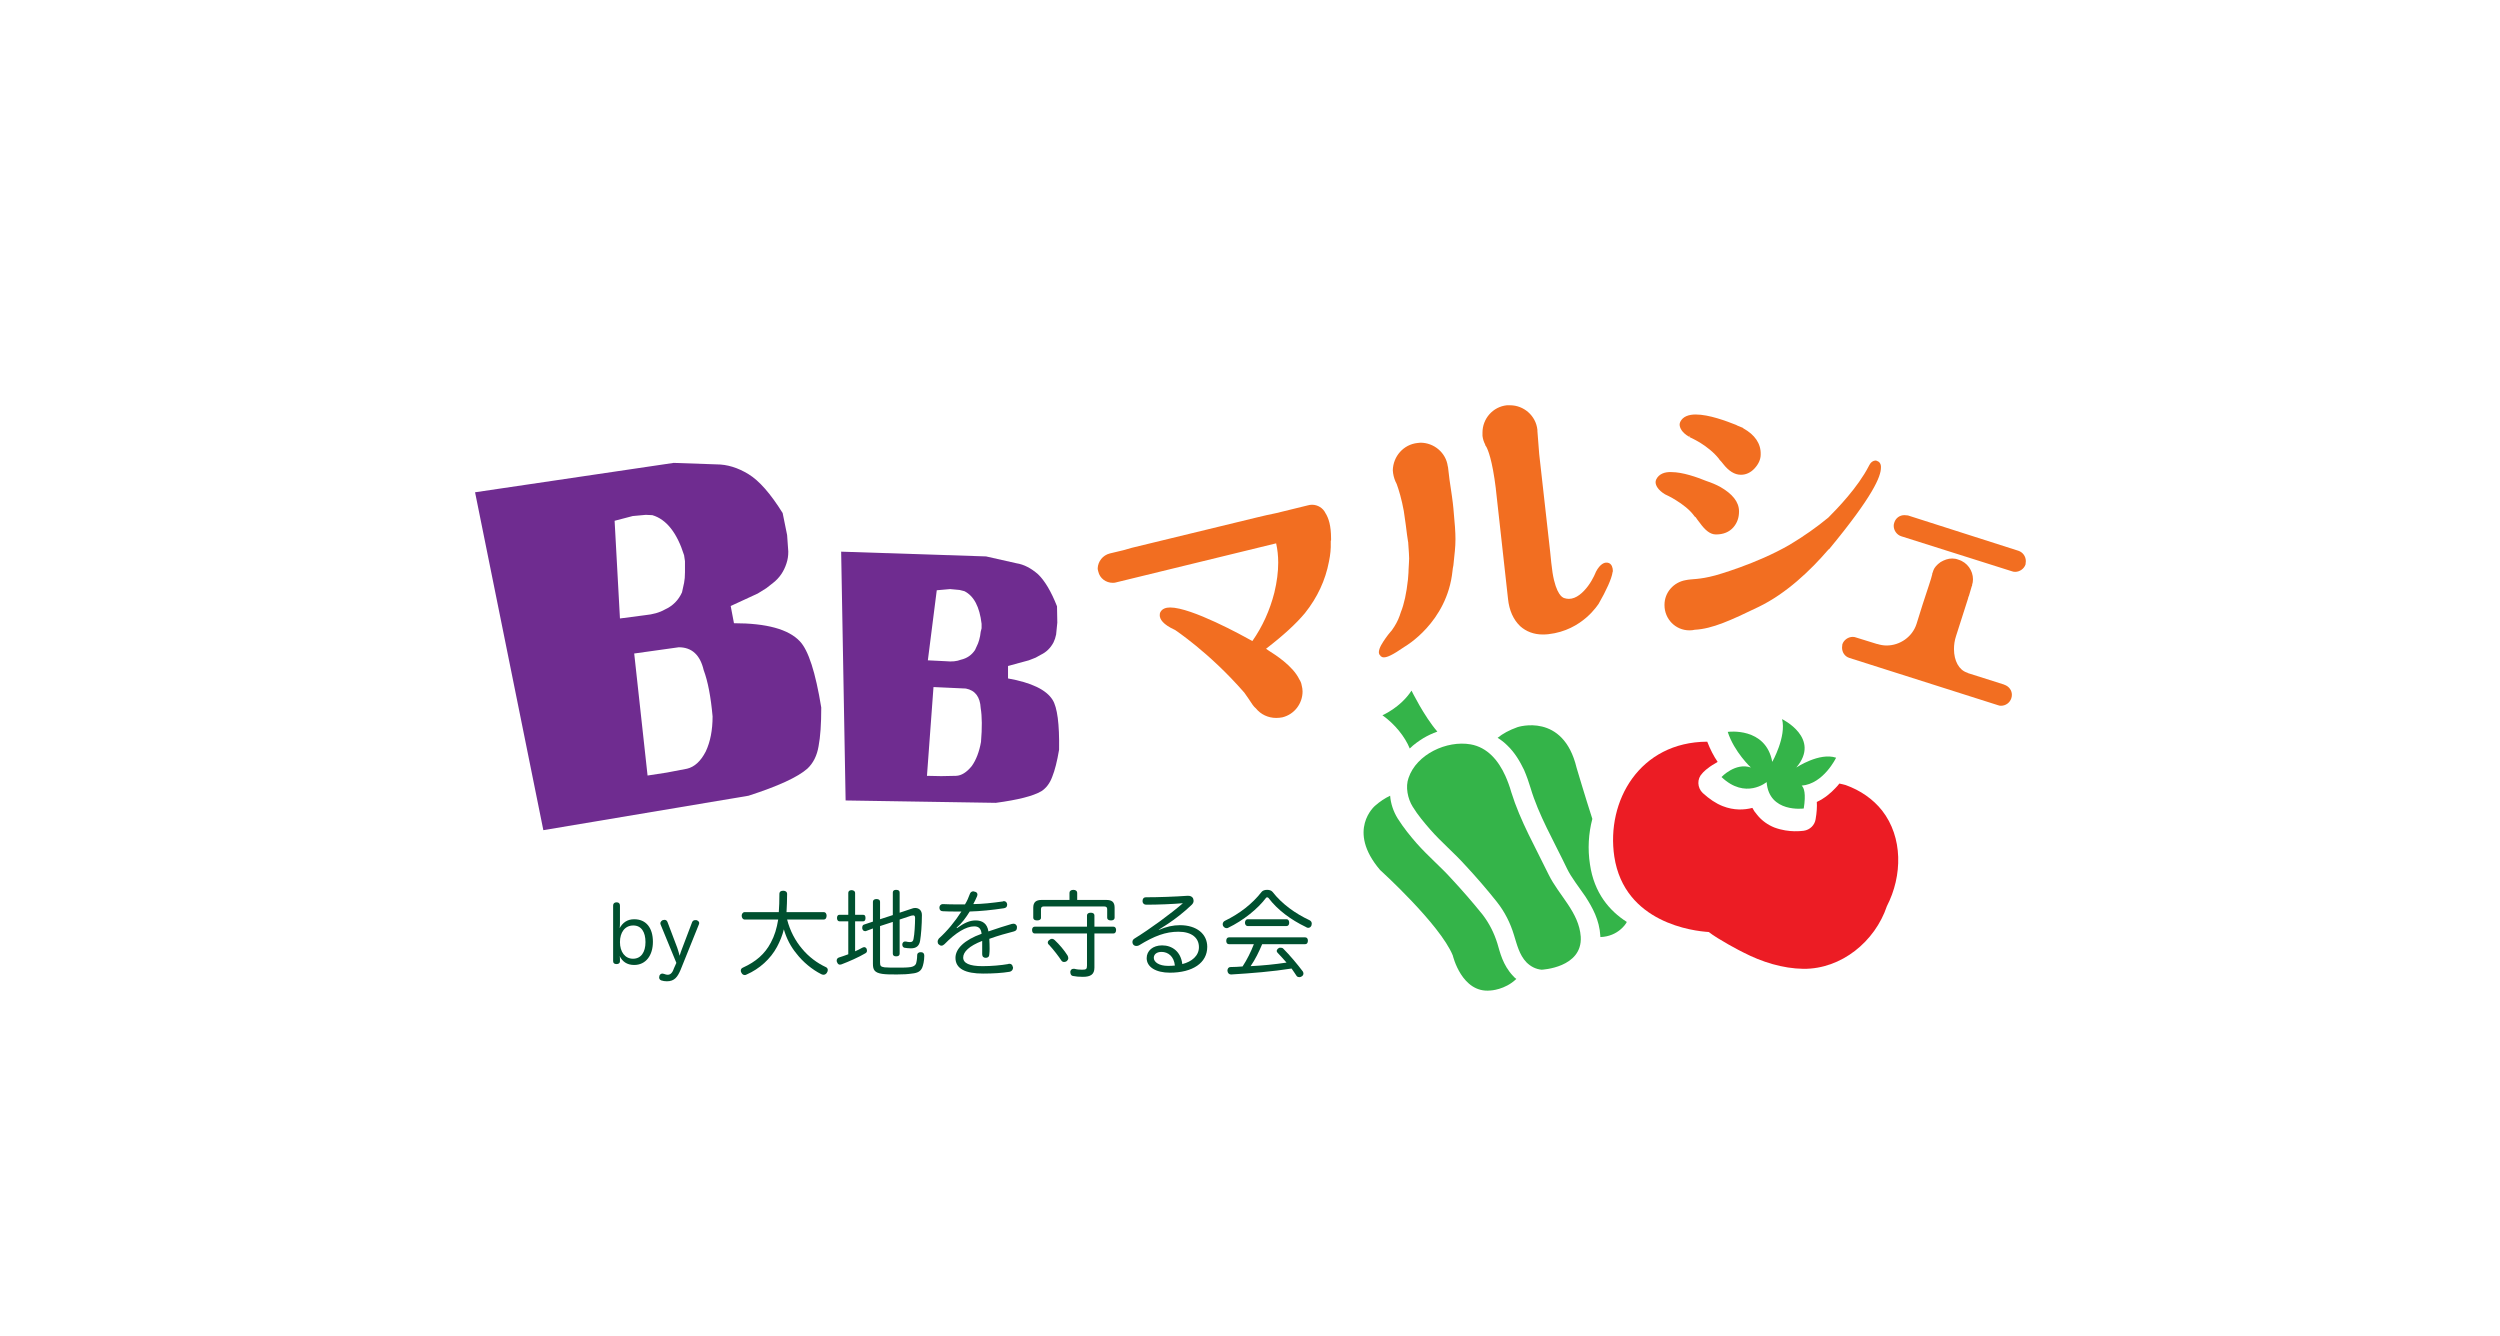 <svg version="1.2" xmlns="http://www.w3.org/2000/svg" viewBox="0 0 842 450" width="842" height="450">
	<title>BBマルシェロゴ-ai</title>
	<style>
		.s0 { fill: #f26e21 } 
		.s1 { fill: #6f2c90 } 
		.s2 { fill: #34b449 } 
		.s3 { fill: #ec1c24 } 
		.s4 { fill: #00502f } 
		.s5 { fill: #231f20 } 
		.s6 { fill: #fefefe } 
	</style>
	<g id="_Artboards_">
	</g>
	<g id="レイヤー 1">
		<g id="&lt;Group&gt;">
			<g id="&lt;Group&gt;">
				<g id="&lt;Group&gt;">
					<g id="&lt;Group&gt;">
						<path id="&lt;Path&gt;" class="s0" d="m448.3 181.3c0-4.2-0.8-6.8-1.9-8.5-0.8-1.7-2.6-2.8-4.5-2.8q-0.7 0-1.4 0.2l-10.6 2.6c-2.2 0.4-4.5 1-6.7 1.5l-42 10.2q-1.5 0.4-2.8 0.8l-4.6 1.1c-2.4 0.6-4 2.7-4.1 5q0 0.5 0.2 1.1c0.5 2.3 2.6 3.8 4.9 3.8q0.7 0 1.3-0.2l53.7-13.1q0.7 3.1 0.7 6.5 0 4.7-1.3 10.1-2.3 9-7.4 16.3c-3.4-1.9-20.5-11.3-27.7-11.3-1.4 0-2.7 0.4-3.3 1.6-0.1 0.1-0.2 0.5-0.2 1 0 1.3 1 3.1 5.2 5 0 0 2.7 1.8 7 5.3 4.4 3.6 10.2 8.8 16.3 15.8 0.9 1.3 1.9 2.7 2.8 4.1q0.5 0.7 1.1 1.2c1.6 2 4.1 3.2 6.8 3.2q1.1 0 2.1-0.2c4.1-1 6.8-4.7 6.8-8.7q0-1-0.3-2.1c-0.1-0.7-0.4-1.4-0.8-2-2.2-4.6-8.3-8.4-10.2-9.6q-0.5-0.3-1-0.7 8.6-6.6 13.1-12 6.3-7.9 8.1-17.4 0.7-3.4 0.6-6.3 0-0.3 0-0.7 0.1 0 0.1-0.1 0-0.4 0-0.7z"/>
					</g>
					<g id="&lt;Group&gt;">
						<path id="&lt;Compound Path&gt;" class="s0" d="m488.2 161.6c-0.4-3.6-0.5-4.1-0.5-4.2 0-0.2-0.1-0.3-0.1-0.4-0.6-4.5-4.6-7.9-9.2-7.9q-0.5 0-1 0.1c-4.7 0.5-8.2 4.5-8.3 9.2q0 0.5 0.1 1c0.2 1.3 0.6 2.5 1.2 3.6 0.7 1.9 1.7 5.2 2.4 9.1q0.8 5.4 1.1 8.1 0.2 1.4 0.3 2 0.1 0.4 0.1 0.6 0 0 0 0.1 0 0 0 0.1 0 0 0 0c0.2 2.9 0.3 4.1 0.3 5.1 0 0.9-0.1 1.7-0.2 3.9v0.1c0 0 0 1.1-0.2 3.1-0.5 4.6-1.3 8.3-2.4 11q-0.2 0.7-0.4 1.2c-0.6 1.7-1.5 3.3-2.5 4.7 0.1 0-1.1 1.2-2.2 2.8-1.1 1.6-2.2 3.2-2.3 4.7 0 0.4 0.1 0.9 0.5 1.2q0.1 0.1 0.1 0.2c0.3 0.2 0.6 0.4 1 0.4h0.1c1.1 0 2.8-0.7 7-3.6 0 0 14.3-8.1 16.1-25.5 0-0.3 0.2-1.5 0.3-1.9 0.4-4 0.7-6 0.7-8.8 0-2.3-0.2-5.2-0.7-10.4-0.2-2.3-0.7-5.6-1.3-9.6zm54.7 29.1c-0.2-0.5-0.7-1.1-1.5-1.2q0 0-0.2 0c-0.8-0.1-2.3 0.4-3.7 3.1 0 0-0.9 2.4-2.6 4.7-1.7 2.3-4 4.4-6.5 4.4q-0.8 0-1.7-0.3h-0.1v-0.1c-0.2 0-2.5-0.9-3.7-8.4-0.3-2.2-0.6-4.6-0.8-7l-3.7-33-0.6-7.7q0 0 0 0 0-0.1 0-0.3 0 0 0-0.1c-0.5-4.8-4.6-8.3-9.2-8.3q-0.5 0-1.1 0c-4.7 0.5-8.2 4.5-8.2 9.2q0 0.5 0 1.1 0.2 1.6 0.9 2.9 0 0.3 0.2 0.5 0 0 0 0 0.1 0.2 0.2 0.3c0.5 0.9 2 4.3 3.2 14.1q0 0.1 0 0.1l4.1 37c0.4 3.9 1.8 7 4.1 9.2 2 1.8 4.6 2.8 7.6 2.8h0.1q0.9 0 1.8-0.1c11.6-1.3 16.8-10.2 16.9-10.2 2.6-4.5 4.4-8.5 4.7-10.6v-0.1c0.1 0 0.1-0.3 0.1-0.6 0-0.4-0.1-0.9-0.3-1.4z"/>
					</g>
					<g id="&lt;Group&gt;">
						<path id="&lt;Compound Path&gt;" class="s0" d="m564.5 168.5c2.1 1.3 4.6 3.1 6.3 5.5q0.1 0.1 0.3 0.2 0.6 0.9 1.4 1.9c1.8 2.5 3.5 3.9 5.4 3.9h0.1c2.4 0 4.4-0.8 5.8-2.4 1.3-1.5 1.9-3.3 1.9-5.3q0-0.1 0-0.1c0-3.2-2.3-5.9-6.3-8.2q-2-1.1-4.7-2c-3.2-1.3-8-3-11.8-3-2.2-0.1-4.2 0.6-5.1 2.5 0 0.1-0.2 0.4-0.2 0.9 0 1 0.7 2.6 3.2 4.1 0.1 0.1 1.7 0.7 3.7 2zm4.4-21.4l0.4-0.6-0.3 0.7c0 0 1.6 0.7 3.6 1.9 2.1 1.3 4.6 3.2 6.4 5.5q0 0.1 0.1 0.2 0.7 0.7 1.3 1.5c1.8 2.3 3.8 3.6 5.9 3.6q0 0 0.1 0c1.6 0 3.2-0.7 4.5-2.1 1.4-1.5 2.1-3.1 2.1-4.7q0-0.1 0-0.1c0.1-3.6-2-6.6-5.8-8.7q-0.1-0.1-0.2-0.2c0 0-0.5-0.2-1.2-0.5q-0.6-0.2-1.1-0.5c-3.3-1.3-9.1-3.5-13.6-3.5-2.2 0-4.3 0.6-5.2 2.5 0 0.1-0.2 0.4-0.2 0.9 0 1 0.7 2.7 3.2 4.1zm63.4 8.2q-0.3-0.2-0.7-0.2c-1.6 0.2-2.1 1.8-2.2 1.9-3.7 7.2-10.7 14.4-13.6 17.3q-5.9 4.9-13.1 9.2c-11.2 6.5-25 10.3-25 10.3-5.6 1.5-7.7 1.1-10 1.6-4 0.7-7.1 4.1-7.1 8.3q0 0 0 0.1c0 4.7 3.7 8.5 8.4 8.5q0.1 0 0.1 0 0.9 0 1.7-0.2c5.9-0.3 12.2-3.2 21.5-7.7 9.3-4.5 17.4-12.2 23.5-19.3q0.2-0.1 0.3-0.2c14.7-17.8 17.4-24.4 17.4-27.4 0.1-1.5-0.8-2.1-1.2-2.2z"/>
					</g>
					<g id="&lt;Group&gt;">
						<path id="&lt;Compound Path&gt;" class="s0" d="m682.3 189c0-1.6-1-3-2.5-3.5l-37.2-11.9q-0.6-0.1-1.2-0.1c-1.5 0-2.9 0.9-3.4 2.5q-0.2 0.5-0.2 1.1c0 1.5 1 3 2.5 3.5l37.3 11.8q0.5 0.2 1.1 0.2c1.5 0 3-1 3.5-2.5l-0.7-0.3 0.7 0.3q0.1-0.6 0.1-1.1zm-7.3 41.6h0.1l-12.3-3.9q-0.2-0.2-0.4-0.2c-2.6-0.9-4.3-3.9-4.3-7.9 0-1.4 0.2-2.9 0.7-4.4l4-12.5q0.1-0.4 0.2-0.8 0.1 0 0.1-0.1l1-3.4q0 0 0.1-0.1v-0.1q0-0.1 0-0.2 0.3-0.9 0.3-1.9c0-2.9-1.9-5.7-4.9-6.6q-1-0.4-2.1-0.4c-1.4 0-2.7 0.5-3.9 1.2-1.3 0.9-2.1 1.9-2.4 2.7l-0.3 0.9-0.1 0.1v0.1q0 0.1 0 0.2c-0.4 1.8-1.4 4.5-3.3 10.4l-2 6.4c-1.4 4.4-5.6 7.3-10.1 7.3q-1.5 0-3.1-0.5h-0.1q-0.6-0.2-1.3-0.4l-5.8-1.8q-0.5-0.2-1.1-0.2c-1.5 0-3 1-3.5 2.5q-0.1 0.6-0.1 1.1c0 1.6 0.9 3 2.5 3.5l50 15.9q0.5 0.2 1 0.2c1.6 0 3-1 3.5-2.5q0.2-0.6 0.2-1.2c0-1.5-1-2.9-2.6-3.4z"/>
					</g>
				</g>
				<g id="&lt;Group&gt;">
					<path id="&lt;Compound Path&gt;" fill-rule="evenodd" class="s1" d="m160 165.8l66.9-9.9 14.4 0.5q5.4 0 10.8 3.3 5.4 3.3 11.5 13.1l1.5 7.4 0.4 5.6q0 2.1-0.6 3.9-1.3 4.1-4.5 6.6l-2.3 1.8-2.9 1.8-9.1 4.2 1.1 5.8q16.5 0 22.2 6.1 4.3 4.5 7.2 22.3 0 8.3-0.9 13-0.8 4.8-3.8 7.6-4.9 4.3-19.8 9.1l-69.1 11.6zm47 9.6l1.8 32.9 8.4-1.1q4.1-0.4 6.7-1.9 4-1.8 5.8-5.8 0.4-1.7 0.7-3.2c0.2-1 0.3-2.2 0.3-3.6v-3.7l-0.3-2q-3.6-11.4-10.7-13.5l-2.2-0.1-4.4 0.4zm6.6 44.7l4.5 41.1 6.5-1 6.8-1.3c2.5-0.6 4.6-2.5 6.3-5.8q2.3-4.9 2.3-11.8-0.9-10-3-15.6-1.8-7.7-8.4-7.7z"/>
					<path id="&lt;Compound Path&gt;" fill-rule="evenodd" class="s1" d="m283.3 185.8l48.8 1.6 10.2 2.3c2.6 0.4 5 1.7 7.3 3.7 2.2 2.1 4.4 5.7 6.4 10.8l0.1 5.5-0.4 4q-0.3 1.5-0.9 2.7-1.5 2.8-4.2 4.1l-1.8 1-2.3 0.9-7 1.9v4.2q11.8 2.1 15 7.2 2.4 3.8 2.2 16.8-1 5.9-2.3 9.1-1.2 3.3-3.7 4.9-4.1 2.4-15.3 3.9l-50.6-0.8zm32.2 13l-3 23.6 6.1 0.3q3 0.3 5-0.5 3.1-0.7 4.8-3.3 0.6-1.2 1-2.2 0.4-1 0.7-2.5l0.2-1.4 0.3-1.2v-1.5q-1-8.6-5.8-11l-1.6-0.4-3.2-0.3zm-1.1 32.6l-2.2 29.9 4.8 0.1 5-0.1q2.7-0.1 5.3-3.3 2.2-3.1 3.1-8.1 0.6-7.2-0.1-11.4-0.3-5.7-5-6.6z"/>
				</g>
				<g id="&lt;Group&gt;">
					<g id="&lt;Group&gt;">
						<g id="&lt;Group&gt;">
							<g id="&lt;Group&gt;">
								<path id="&lt;Path&gt;" class="s2" d="m475.4 232.6c0 0 4.2 8.6 8.7 13.8q-2.5 0.9-4.7 2.2c-1.6 1-3.2 2.1-4.6 3.5-1.6-4-5.1-8.3-9.2-11.2 0 0 6.1-2.6 9.8-8.3z"/>
							</g>
							<g id="&lt;Group&gt;">
								<path id="&lt;Path&gt;" class="s2" d="m509.6 328.7c-3.5-3.7-4.4-8-5.3-11-1.1-3.5-2.7-6.7-5-9.7q-5-6.2-10.5-12.1c-3.4-3.8-7.7-7.4-11.7-11.9-2-2.3-4.4-5.2-6.4-8.4-1.4-2.3-2.3-4.9-2.5-7.6-1.7 0.8-3.4 1.9-5.1 3.4 0 0-9.7 8.2 1.7 21.6 0 0 20.2 18.3 24.5 28.8 0 0 3 12.8 12.7 11.8 0 0 4.9-0.2 8.7-3.9q-0.6-0.4-1.1-1z"/>
							</g>
							<g id="&lt;Group&gt;">
								<path id="&lt;Path&gt;" class="s2" d="m507 261.3c-2.3-5.1-6-9.6-11.7-10.6-8-1.4-18.2 3.3-20.9 11.3-1.1 3-0.3 7 1.4 9.7 1.7 2.8 4 5.5 6 7.8 3.6 4.1 7.9 7.7 11.6 11.8q5.6 6 10.7 12.4c2.7 3.4 4.6 7.2 5.8 11.2 1 3.2 1.8 6.7 4.2 9.2 1.4 1.4 3.1 2.3 5.1 2.5 8.3 0.9 0 0 0 0 0 0 13.8-0.6 13.2-11.1-0.6-8.3-7.3-13.8-10.8-20.9-4.4-9.1-9.6-18.1-12.6-27.8-0.5-1.8-1.2-3.7-2-5.5z"/>
							</g>
						</g>
					</g>
				</g>
				<g id="&lt;Group&gt;">
					<g id="&lt;Group&gt;">
						<path id="&lt;Path&gt;" class="s2" d="m605 258.5c8.4-9.9-4.8-16.3-4.8-16.3 1.5 5.9-3.3 14.4-3.3 14.4-2.2-11.9-15-10.1-15-10.1 2.2 6.8 7.8 12 7.8 12-5.2-1.8-9.9 3.2-9.9 3.2 8.1 7.7 15.2 1.7 15.2 1.7 0.8 10.5 12.5 8.9 12.5 8.9 0.8-5 0.1-7-0.7-7.7 7.4-0.6 11.6-9.4 11.6-9.4-5.6-1.9-13.4 3.3-13.4 3.3z"/>
					</g>
					<g id="&lt;Group&gt;">
						<path id="&lt;Path&gt;" class="s3" d="m633.9 273c-3.1-3.9-7.3-6.8-12.3-8.6-0.6-0.2-1.3-0.3-2.1-0.5q-0.6 0.8-1.4 1.6c-1.5 1.6-3.6 3.4-6.2 4.6 0.1 1.6 0 3.5-0.4 5.8-0.3 2-1.9 3.6-4 3.9-0.4 0-4.8 0.8-9.9-1.1-2-0.8-4.2-2.2-5.9-4.4q-0.9-1-1.5-2.2c-2.7 0.7-6.2 0.9-10-0.6-2.3-0.9-4.5-2.4-6.7-4.4-1.9-1.8-2-4.8-0.2-6.6 0.2-0.3 1.7-1.9 4.4-3.4q0.3-0.2 0.8-0.5c-1.3-1.9-2.5-4.2-3.5-6.8-22.8 0.1-34.1 20-31.3 38.7 3.4 22.4 26.8 25.1 31.8 25.4 3.2 2.5 10.8 6.5 11.7 6.9 6.2 3.2 13.2 5.4 20.2 5.5 12.8 0.1 24.1-9.2 28.1-21.1 5.3-10.3 5.4-23.2-1.6-32.2z"/>
					</g>
				</g>
				<g id="&lt;Group&gt;">
					<path id="&lt;Path&gt;" class="s2" d="m535.5 291.1c-0.8-5.1-0.5-10.4 0.8-15.3-2.4-7.4-5.3-17.2-5.3-17.2-4.5-18.8-19.9-13.7-19.9-13.7-2.8 1-5 2.2-6.7 3.6q1.8 1.1 3.3 2.6c2.5 2.4 4.2 5.3 5.6 8.2 0.9 2.1 1.6 4.1 2.2 6.1 2.7 9.1 7.8 17.8 12.3 27.2 1.4 2.9 3.8 5.9 6.2 9.4 2.3 3.6 4.7 7.8 5 13.3q0 0.2 0 0.3c6.1-0.2 8.7-4.7 8.7-4.7q0.1-0.2 0.2-0.4c-5.8-3.7-11-9.7-12.4-19.4z"/>
				</g>
			</g>
			<g id="&lt;Group&gt;">
				<path id="&lt;Compound Path&gt;" fill-rule="evenodd" class="s4" d="m208.8 323.8c0 0.5-0.4 0.9-1.1 0.9-0.8 0-1.2-0.3-1.2-1v-18.7c0-0.7 0.4-1.1 1.2-1.1 0.7 0 1.1 0.4 1.1 1.1v5.7c0 0.6 0 1.3-0.1 1.9 1-1.8 2.5-3 4.9-3 4 0 6.3 2.9 6.3 7.6 0 4.6-2.4 7.8-6.3 7.8-2.5 0-4-1.2-4.9-3 0.1 0.3 0.1 0.9 0.1 1.2zm0-6.5c0 3.3 1.7 5.6 4.4 5.6 2.7 0 4.2-2.2 4.2-5.6 0-3.4-1.4-5.6-4.1-5.6-2.9 0-4.5 2.4-4.5 5.6z"/>
				<path id="&lt;Compound Path&gt;" class="s4" d="m233.1 310.6c0.2-0.5 0.6-0.7 1-0.7q0.3 0 0.5 0c0.5 0.2 0.9 0.5 0.9 1q0 0.2-0.1 0.4l-6.2 15.4c-1 2.3-2 3.8-4.6 3.8q-1 0-1.9-0.3c-0.5-0.2-0.7-0.6-0.7-1q0-0.3 0.1-0.6c0.2-0.4 0.5-0.7 1-0.7q0.2 0 0.5 0.1c0.3 0.1 0.8 0.3 1.3 0.3 1.1 0 1.7-1 2.1-2.2l0.8-1.8-5.3-12.9q-0.1-0.2-0.1-0.4c0-0.5 0.4-0.9 0.8-1.1q0.3-0.1 0.6-0.1c0.4 0 0.8 0.2 1 0.7l3.3 8.7c0.3 0.9 0.6 1.9 0.8 2.7 0.2-0.8 0.6-1.8 0.9-2.6z"/>
				<path id="&lt;Compound Path&gt;" class="s4" d="m265.1 309.7c1 3.9 2.8 7.2 5 9.8 2.3 2.8 5.2 4.9 8 6.2 0.5 0.2 0.7 0.6 0.7 1 0 0.3-0.1 0.6-0.3 0.9-0.2 0.4-0.7 0.7-1.1 0.7q-0.4 0-0.8-0.2c-3-1.5-6.2-4.1-8.4-7-1.9-2.3-3.3-5-4.2-8.1-0.5 2.1-1.3 4-2.3 5.9-2.2 4.1-5.9 7.4-10.2 9.3q-0.4 0.2-0.6 0.2c-0.5 0-0.9-0.2-1.2-0.8q-0.2-0.3-0.2-0.7c0-0.4 0.2-0.8 0.7-1 4.4-2 7.4-4.6 9.4-8.4 1.3-2.4 2-4.8 2.5-7.8h-11.3c-0.6 0-1-0.6-1-1.3 0-0.6 0.4-1.2 1-1.2h11.5q0.2-2.6 0.2-6.1c0-0.8 0.5-1.1 1.3-1.1 0.8 0 1.3 0.4 1.3 1.1 0 2.2-0.1 4.2-0.2 6.1h12.5c0.7 0 1 0.6 1 1.2 0 0.7-0.3 1.3-1 1.3z"/>
				<path id="&lt;Compound Path&gt;" class="s4" d="m290.7 308.1c0.6 0 0.8 0.4 0.8 1.1 0 0.6-0.2 1.1-0.8 1.1h-2.7v10.1c0.9-0.4 1.7-0.8 2.4-1.2q0.4-0.2 0.7-0.2c0.3 0 0.6 0.2 0.8 0.6q0.1 0.3 0.1 0.6c0 0.4-0.2 0.7-0.6 0.9-2.2 1.3-5.6 2.8-8 3.7q-0.3 0.1-0.5 0.1-0.7 0-1-0.9c-0.1-0.1-0.1-0.3-0.1-0.5 0-0.4 0.2-0.8 0.7-1 1-0.3 2.1-0.7 3.2-1.1v-11.1h-3c-0.5 0-0.8-0.5-0.8-1.1 0-0.7 0.3-1.1 0.8-1.1h3v-7.4c0-0.5 0.4-0.9 1.1-0.9 0.7 0 1.2 0.4 1.2 0.9v7.4zm5.7 3.8v12.2c0 1.2 0.2 1.5 1.5 1.7 1 0.1 2.7 0.1 4.3 0.1 1.8 0 3.4 0 4.6-0.2 0.9-0.2 1.4-0.5 1.7-1.1 0.2-0.6 0.4-1.7 0.4-2.8 0-0.8 0.5-1.1 1.2-1.1q0.1 0 0.1 0c0.7 0 1.1 0.4 1.1 1.2q0 0 0 0c0 1.7-0.4 3.3-0.7 4-0.5 1.1-1.3 1.8-3.5 2-1.3 0.2-2.9 0.3-5 0.3-1.9 0-3.7 0-5-0.2-2.6-0.4-3.1-1.4-3.1-3.4v-11.9l-2.4 0.9q-0.2 0-0.3 0c-0.5 0-0.8-0.4-0.9-0.9 0-0.1 0-0.2 0-0.3 0-0.5 0.2-0.9 0.6-1l3-1v-6.7c0-0.6 0.5-0.9 1.2-0.9 0.7 0 1.2 0.3 1.2 0.9v5.9l4.3-1.4v-7.6c0-0.6 0.4-0.9 1.1-0.9 0.8 0 1.2 0.3 1.2 0.9v6.8l3.9-1.3c0.5-0.2 0.9-0.3 1.3-0.3 1.4 0 2.3 0.9 2.3 2.4 0 3.3-0.3 6.8-0.6 8.6-0.3 1.8-1.3 2.6-3.1 2.6-0.8 0-1.6-0.1-2.2-0.2-0.4-0.1-0.7-0.5-0.7-1q0-0.1 0-0.3c0.2-0.6 0.5-0.8 0.9-0.8q0.2 0 0.3 0c0.4 0.1 0.9 0.2 1.4 0.2 0.7 0 1.1-0.3 1.2-1.2 0.3-1.4 0.5-4.8 0.5-6.9 0-0.6-0.2-0.9-0.6-0.9q-0.3 0-0.7 0.1l-3.9 1.3v11.5c0 0.6-0.4 0.9-1.2 0.9-0.7 0-1.1-0.3-1.1-0.9v-10.7z"/>
				<path id="&lt;Compound Path&gt;" class="s4" d="m322.3 312.6c2.5-1.8 4.3-2.6 6.3-2.6 2.2 0 3.9 1 4.3 3.7 2.9-1 5.7-1.9 7.8-2.5q0.3-0.1 0.6-0.1c0.6 0 1 0.3 1.2 0.9q0 0.3 0 0.5c0 0.6-0.3 1-1 1.2-2.3 0.6-5.3 1.4-8.3 2.5q0.1 1.7 0.1 3.4 0 0.9-0.1 1.8c0 0.8-0.5 1.2-1.2 1.2-0.7 0-1.2-0.4-1.2-1.2 0-0.9 0-1.9 0-2.9 0-0.6 0-1.1 0-1.6-4.4 1.7-6.4 3.7-6.4 5.6 0 1.9 2.1 2.9 6.5 2.9 3.1 0 6.3-0.3 8.6-0.7 0.2-0.1 0.3-0.1 0.5-0.1 0.6 0 1 0.4 1.1 1q0.1 0.2 0.1 0.3c0 0.7-0.5 1.3-1.2 1.4-2.4 0.4-5.5 0.6-8.9 0.6-5.9 0-9.3-1.6-9.3-5.3 0-3 2.9-6 8.8-8.1-0.2-1.9-1.1-2.5-2.5-2.5-2.7 0-6.2 2.1-10 6-0.3 0.3-0.7 0.5-1 0.5q-0.5 0-0.9-0.4c-0.3-0.2-0.4-0.6-0.4-0.9q0-0.6 0.4-1.1c2.8-2.5 5.5-5.8 7.6-9.1q-0.7 0-1.5 0c-1.6 0-3.4 0-4.8-0.1-0.7 0-1.1-0.5-1.1-1.1q0-0.1 0-0.2c0-0.6 0.5-1.1 1.1-1.1q0.1 0 0.1 0c1.5 0.1 3.5 0.1 5.6 0.1q0.9 0 1.8 0c0.7-1.1 1.2-2.3 1.6-3.4 0.2-0.7 0.7-1 1.2-1 0.2 0 0.3 0.1 0.4 0.1 0.7 0.1 1 0.5 1 1q0 0.2-0.1 0.5c-0.4 0.9-0.8 1.8-1.3 2.7 2.7 0 6.5-0.4 10-0.9q0.1-0.1 0.3-0.1c0.6 0 1 0.4 1.1 1q0 0.1 0 0.3c0 0.6-0.4 1-1.1 1.1-4 0.6-7.9 1-11.5 1.1-1.3 2.1-2.7 4-4.4 5.4z"/>
				<path id="&lt;Compound Path&gt;" fill-rule="evenodd" class="s4" d="m348.5 314.4c-0.6 0-0.9-0.5-0.9-1.2 0-0.6 0.3-1.1 0.9-1.1h17.6v-3.8c0-0.6 0.5-0.9 1.3-0.9 0.7 0 1.2 0.3 1.2 0.9v3.8h6.4c0.6 0 0.9 0.5 0.9 1.1 0 0.7-0.3 1.2-0.9 1.2h-6.4v11.5c0 2.3-1.3 3.1-3.9 3.1q-1.9 0-3.4-0.3c-0.5-0.1-0.8-0.6-0.8-1.2q-0.1-0.1 0-0.3c0.1-0.6 0.5-0.9 1-0.9 0.1 0 0.3 0 0.4 0 0.7 0.2 1.7 0.3 2.5 0.3 1.4 0 1.7-0.2 1.7-1.4v-10.8zm24.1-11.3c1.9 0 2.8 0.7 2.8 2.6v3.4c0 0.6-0.5 0.9-1.2 0.9-0.8 0-1.3-0.3-1.3-0.9v-2.9c0-0.6-0.3-0.9-1-0.9h-20.4c-0.6 0-0.9 0.3-0.9 0.9v2.9c0 0.6-0.5 0.9-1.3 0.9-0.8 0-1.3-0.3-1.3-0.9v-3.4c0-1.9 1-2.6 2.8-2.6h9.4v-2.4c0-0.6 0.5-1 1.3-1 0.8 0 1.3 0.4 1.3 1v2.4zm-13 18.8c0.1 0.3 0.2 0.5 0.2 0.8 0 0.4-0.2 0.7-0.5 1-0.3 0.2-0.6 0.3-0.9 0.3-0.4 0-0.8-0.2-1-0.6-1-1.5-2.7-3.7-4.1-5.2-0.3-0.2-0.4-0.5-0.4-0.8 0-0.3 0.2-0.6 0.5-0.8q0.4-0.4 0.9-0.4 0.5 0 0.9 0.4c1.6 1.5 3.3 3.5 4.4 5.3z"/>
				<path id="&lt;Compound Path&gt;" fill-rule="evenodd" class="s4" d="m390.3 313.2c2.5-1.1 4.8-1.6 7.1-1.6 5.7 0 9.2 3 9.2 7.3 0 5.4-4.9 8.7-12.6 8.7-4.7 0-7.8-1.9-7.8-4.9 0-2.5 2.1-4.3 5.2-4.3 3.4 0 6.3 2.1 6.8 6.3 3.2-0.8 5.6-2.8 5.6-5.7 0-3.1-2.4-5.2-6.9-5.2-4.3 0-8.1 1.4-13.3 4.6q-0.4 0.2-0.9 0.2c-0.4 0-0.9-0.2-1.1-0.6q-0.2-0.3-0.2-0.7c0-0.5 0.2-0.9 0.7-1.2 5.2-3.2 12.3-8.4 16.3-11.9-3.5 0.3-8.3 0.5-12.4 0.5-0.7 0-1.2-0.5-1.2-1.2 0-0.8 0.4-1.3 1.1-1.3 4.3 0 9.8-0.2 14-0.5q0.1 0 0.3 0 1.1 0 1.6 0.8c0.1 0.3 0.2 0.6 0.2 0.9q0 0.7-0.6 1.3c-2.7 2.6-5.7 4.9-8.3 6.6-0.9 0.6-2 1.3-2.8 1.8zm0.9 7.4c-1.6 0-2.6 0.8-2.6 2 0 1.5 1.9 2.7 4.7 2.7 0.8 0 1.6 0 2.4-0.1-0.3-3.1-2.3-4.6-4.5-4.6z"/>
				<path id="&lt;Compound Path&gt;" fill-rule="evenodd" class="s4" d="m426.8 299.7c0.7 0 1.4 0.2 1.8 0.7 3.2 4.1 7.7 7.3 12.4 9.5 0.6 0.3 0.8 0.7 0.8 1.2q0 0.3-0.1 0.6c-0.2 0.5-0.6 0.8-1.1 0.8q-0.4 0-0.8-0.3c-5-2.4-9.5-5.7-12.6-9.8q-0.3-0.2-0.4-0.2-0.2 0-0.4 0.2c-2.8 3.7-7.6 7.6-12.8 10.1-0.2 0.1-0.3 0.1-0.5 0.1-0.5 0-0.9-0.3-1.2-0.8q-0.1-0.3-0.1-0.5c0-0.5 0.3-1 0.8-1.2 4.9-2.4 9.1-5.6 12.3-9.7 0.4-0.5 1.1-0.7 1.9-0.7zm-1.7 18.3c-1.1 2.6-2.3 5.1-3.9 7.4 4.1-0.2 8.1-0.6 12.1-1.2-1-1.1-2-2.3-3-3.3-0.2-0.2-0.3-0.4-0.3-0.6 0-0.3 0.2-0.6 0.4-0.8q0.5-0.4 0.9-0.3c0.3 0 0.6 0 0.9 0.3 2.2 2.2 4.8 5.3 6.6 7.7 0.1 0.2 0.2 0.4 0.2 0.7 0 0.3-0.2 0.7-0.5 0.9-0.3 0.2-0.6 0.3-0.8 0.3-0.4 0-0.8-0.1-1-0.4-0.5-0.8-1.1-1.6-1.7-2.5-6.3 1-13.6 1.6-20.3 2 0 0 0 0-0.1 0-0.6 0-1.1-0.4-1.2-1.2q0-0.1 0-0.1c0-0.7 0.4-1.2 1-1.2 1.4 0 2.7-0.1 4.1-0.2 1.5-2.3 2.8-4.9 3.8-7.5h-8.4c-0.6 0-0.9-0.5-0.9-1.1 0-0.7 0.3-1.2 0.9-1.2h25.7c0.6 0 0.9 0.5 0.9 1.1 0 0.7-0.3 1.2-0.9 1.2zm8.2-8.4c0.6 0 0.9 0.5 0.9 1.2 0 0.6-0.3 1.1-0.9 1.1h-13.1c-0.5 0-0.9-0.5-0.9-1.1 0-0.7 0.4-1.2 0.9-1.2z"/>
			</g>
		</g>
	</g>
</svg>